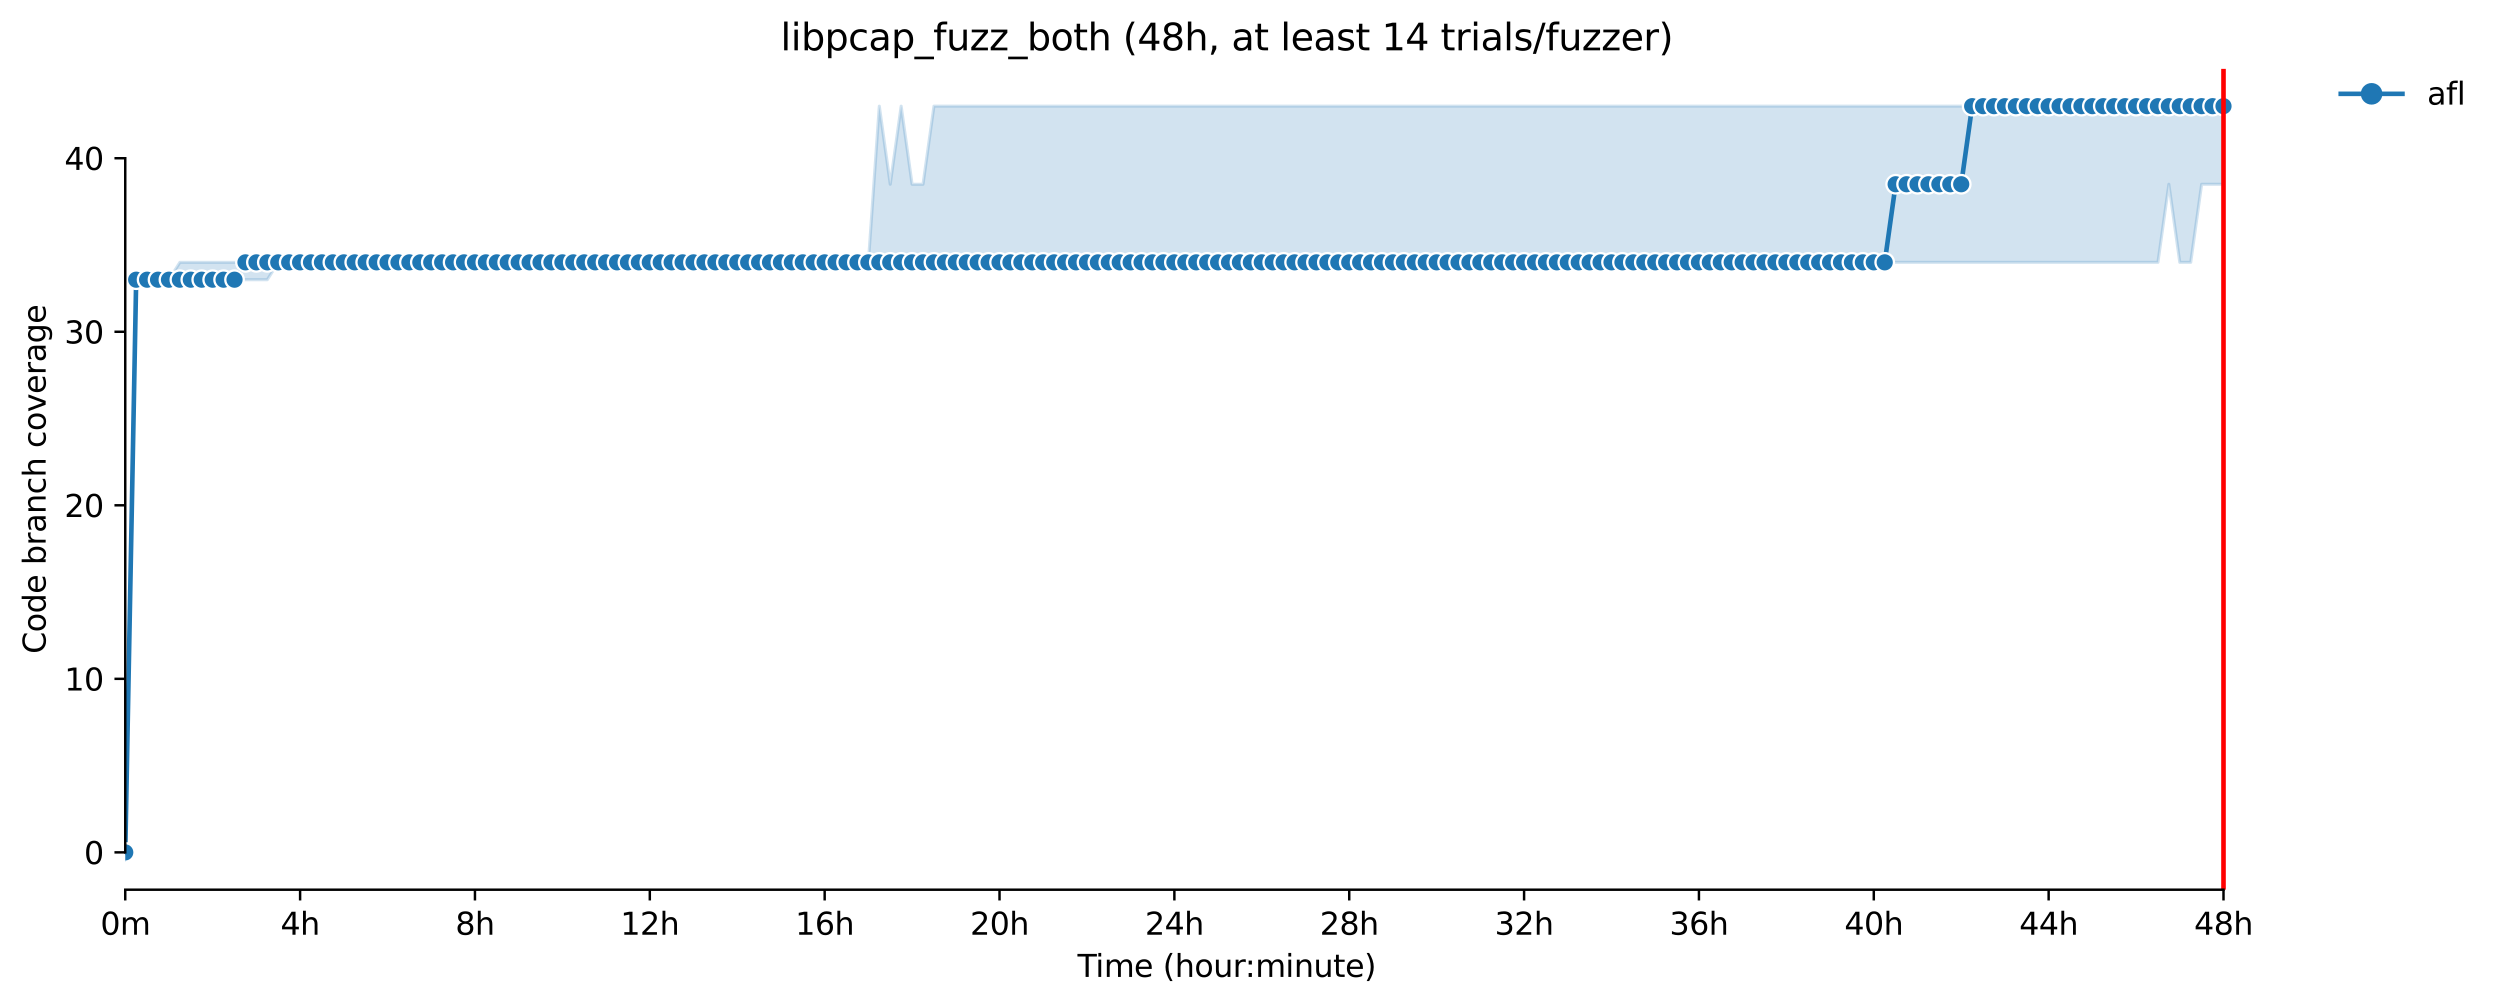 <?xml version="1.0" encoding="utf-8" standalone="no"?>
<!DOCTYPE svg PUBLIC "-//W3C//DTD SVG 1.1//EN"
  "http://www.w3.org/Graphics/SVG/1.1/DTD/svg11.dtd">
<svg xmlns:xlink="http://www.w3.org/1999/xlink" width="810.47pt" height="325.986pt" viewBox="0 0 810.47 325.986" xmlns="http://www.w3.org/2000/svg" version="1.1">
 <defs>
  <style type="text/css">*{stroke-linejoin: round; stroke-linecap: butt}</style>
 </defs>
 <g id="figure_1">
  <g id="patch_1">
   <path d="M 0 325.986 
L 810.47 325.986 
L 810.47 0 
L 0 0 
z
" style="fill: #ffffff"/>
  </g>
  <g id="axes_1">
   <g id="patch_2">
    <path d="M 40.603 288.43 
L 754.843 288.43 
L 754.843 22.318 
L 40.603 22.318 
z
" style="fill: #ffffff"/>
   </g>
   <g id="PolyCollection_1">
    <defs>
     <path id="m0570dc3fd7" d="M 40.603 -49.652 
L 40.603 -49.652 
L 44.146 -235.312 
L 47.689 -235.312 
L 51.232 -235.312 
L 54.775 -235.312 
L 58.317 -235.312 
L 61.86 -235.312 
L 65.403 -235.312 
L 68.946 -235.312 
L 72.489 -235.312 
L 76.032 -235.312 
L 79.575 -235.312 
L 83.117 -235.312 
L 86.66 -235.312 
L 90.203 -240.938 
L 93.746 -240.938 
L 97.289 -240.938 
L 100.832 -240.938 
L 104.375 -240.938 
L 107.917 -240.938 
L 111.46 -240.938 
L 115.003 -240.938 
L 118.546 -240.938 
L 122.089 -240.938 
L 125.632 -240.938 
L 129.175 -240.938 
L 132.717 -240.938 
L 136.26 -240.938 
L 139.803 -240.938 
L 143.346 -240.938 
L 146.889 -240.938 
L 150.432 -240.938 
L 153.975 -240.938 
L 157.517 -240.938 
L 161.06 -240.938 
L 164.603 -240.938 
L 168.146 -240.938 
L 171.689 -240.938 
L 175.232 -240.938 
L 178.775 -240.938 
L 182.317 -240.938 
L 185.86 -240.938 
L 189.403 -240.938 
L 192.946 -240.938 
L 196.489 -240.938 
L 200.032 -240.938 
L 203.575 -240.938 
L 207.117 -240.938 
L 210.66 -240.938 
L 214.203 -240.938 
L 217.746 -240.938 
L 221.289 -240.938 
L 224.832 -240.938 
L 228.375 -240.938 
L 231.917 -240.938 
L 235.46 -240.938 
L 239.003 -240.938 
L 242.546 -240.938 
L 246.089 -240.938 
L 249.632 -240.938 
L 253.175 -240.938 
L 256.717 -240.938 
L 260.26 -240.938 
L 263.803 -240.938 
L 267.346 -240.938 
L 270.889 -240.938 
L 274.432 -240.938 
L 277.975 -240.938 
L 281.517 -240.938 
L 285.06 -240.938 
L 288.603 -240.938 
L 292.146 -240.938 
L 295.689 -240.938 
L 299.232 -240.938 
L 302.775 -240.938 
L 306.317 -240.938 
L 309.86 -240.938 
L 313.403 -240.938 
L 316.946 -240.938 
L 320.489 -240.938 
L 324.032 -240.938 
L 327.575 -240.938 
L 331.117 -240.938 
L 334.66 -240.938 
L 338.203 -240.938 
L 341.746 -240.938 
L 345.289 -240.938 
L 348.832 -240.938 
L 352.375 -240.938 
L 355.917 -240.938 
L 359.46 -240.938 
L 363.003 -240.938 
L 366.546 -240.938 
L 370.089 -240.938 
L 373.632 -240.938 
L 377.175 -240.938 
L 380.717 -240.938 
L 384.26 -240.938 
L 387.803 -240.938 
L 391.346 -240.938 
L 394.889 -240.938 
L 398.432 -240.938 
L 401.975 -240.938 
L 405.517 -240.938 
L 409.06 -240.938 
L 412.603 -240.938 
L 416.146 -240.938 
L 419.689 -240.938 
L 423.232 -240.938 
L 426.775 -240.938 
L 430.317 -240.938 
L 433.86 -240.938 
L 437.403 -240.938 
L 440.946 -240.938 
L 444.489 -240.938 
L 448.032 -240.938 
L 451.575 -240.938 
L 455.117 -240.938 
L 458.66 -240.938 
L 462.203 -240.938 
L 465.746 -240.938 
L 469.289 -240.938 
L 472.832 -240.938 
L 476.375 -240.938 
L 479.917 -240.938 
L 483.46 -240.938 
L 487.003 -240.938 
L 490.546 -240.938 
L 494.089 -240.938 
L 497.632 -240.938 
L 501.175 -240.938 
L 504.717 -240.938 
L 508.26 -240.938 
L 511.803 -240.938 
L 515.346 -240.938 
L 518.889 -240.938 
L 522.432 -240.938 
L 525.975 -240.938 
L 529.517 -240.938 
L 533.06 -240.938 
L 536.603 -240.938 
L 540.146 -240.938 
L 543.689 -240.938 
L 547.232 -240.938 
L 550.775 -240.938 
L 554.317 -240.938 
L 557.86 -240.938 
L 561.403 -240.938 
L 564.946 -240.938 
L 568.489 -240.938 
L 572.032 -240.938 
L 575.575 -240.938 
L 579.117 -240.938 
L 582.66 -240.938 
L 586.203 -240.938 
L 589.746 -240.938 
L 593.289 -240.938 
L 596.832 -240.938 
L 600.375 -240.938 
L 603.917 -240.938 
L 607.46 -240.938 
L 611.003 -240.938 
L 614.546 -240.938 
L 618.089 -240.938 
L 621.632 -240.938 
L 625.175 -240.938 
L 628.717 -240.938 
L 632.26 -240.938 
L 635.803 -240.938 
L 639.346 -240.938 
L 642.889 -240.938 
L 646.432 -240.938 
L 649.975 -240.938 
L 653.517 -240.938 
L 657.06 -240.938 
L 660.603 -240.938 
L 664.146 -240.938 
L 667.689 -240.938 
L 671.232 -240.938 
L 674.775 -240.938 
L 678.317 -240.938 
L 681.86 -240.938 
L 685.403 -240.938 
L 688.946 -240.938 
L 692.489 -240.938 
L 696.032 -240.938 
L 699.575 -240.938 
L 703.117 -266.255 
L 706.66 -240.938 
L 710.203 -240.938 
L 713.746 -266.255 
L 717.289 -266.255 
L 720.832 -266.255 
L 720.832 -291.572 
L 720.832 -291.572 
L 717.289 -291.572 
L 713.746 -291.572 
L 710.203 -291.572 
L 706.66 -291.572 
L 703.117 -291.572 
L 699.575 -291.572 
L 696.032 -291.572 
L 692.489 -291.572 
L 688.946 -291.572 
L 685.403 -291.572 
L 681.86 -291.572 
L 678.317 -291.572 
L 674.775 -291.572 
L 671.232 -291.572 
L 667.689 -291.572 
L 664.146 -291.572 
L 660.603 -291.572 
L 657.06 -291.572 
L 653.517 -291.572 
L 649.975 -291.572 
L 646.432 -291.572 
L 642.889 -291.572 
L 639.346 -291.572 
L 635.803 -291.572 
L 632.26 -291.572 
L 628.717 -291.572 
L 625.175 -291.572 
L 621.632 -291.572 
L 618.089 -291.572 
L 614.546 -291.572 
L 611.003 -291.572 
L 607.46 -291.572 
L 603.917 -291.572 
L 600.375 -291.572 
L 596.832 -291.572 
L 593.289 -291.572 
L 589.746 -291.572 
L 586.203 -291.572 
L 582.66 -291.572 
L 579.117 -291.572 
L 575.575 -291.572 
L 572.032 -291.572 
L 568.489 -291.572 
L 564.946 -291.572 
L 561.403 -291.572 
L 557.86 -291.572 
L 554.317 -291.572 
L 550.775 -291.572 
L 547.232 -291.572 
L 543.689 -291.572 
L 540.146 -291.572 
L 536.603 -291.572 
L 533.06 -291.572 
L 529.517 -291.572 
L 525.975 -291.572 
L 522.432 -291.572 
L 518.889 -291.572 
L 515.346 -291.572 
L 511.803 -291.572 
L 508.26 -291.572 
L 504.717 -291.572 
L 501.175 -291.572 
L 497.632 -291.572 
L 494.089 -291.572 
L 490.546 -291.572 
L 487.003 -291.572 
L 483.46 -291.572 
L 479.917 -291.572 
L 476.375 -291.572 
L 472.832 -291.572 
L 469.289 -291.572 
L 465.746 -291.572 
L 462.203 -291.572 
L 458.66 -291.572 
L 455.117 -291.572 
L 451.575 -291.572 
L 448.032 -291.572 
L 444.489 -291.572 
L 440.946 -291.572 
L 437.403 -291.572 
L 433.86 -291.572 
L 430.317 -291.572 
L 426.775 -291.572 
L 423.232 -291.572 
L 419.689 -291.572 
L 416.146 -291.572 
L 412.603 -291.572 
L 409.06 -291.572 
L 405.517 -291.572 
L 401.975 -291.572 
L 398.432 -291.572 
L 394.889 -291.572 
L 391.346 -291.572 
L 387.803 -291.572 
L 384.26 -291.572 
L 380.717 -291.572 
L 377.175 -291.572 
L 373.632 -291.572 
L 370.089 -291.572 
L 366.546 -291.572 
L 363.003 -291.572 
L 359.46 -291.572 
L 355.917 -291.572 
L 352.375 -291.572 
L 348.832 -291.572 
L 345.289 -291.572 
L 341.746 -291.572 
L 338.203 -291.572 
L 334.66 -291.572 
L 331.117 -291.572 
L 327.575 -291.572 
L 324.032 -291.572 
L 320.489 -291.572 
L 316.946 -291.572 
L 313.403 -291.572 
L 309.86 -291.572 
L 306.317 -291.572 
L 302.775 -291.572 
L 299.232 -266.255 
L 295.689 -266.255 
L 292.146 -291.572 
L 288.603 -266.255 
L 285.06 -291.572 
L 281.517 -240.938 
L 277.975 -240.938 
L 274.432 -240.938 
L 270.889 -240.938 
L 267.346 -240.938 
L 263.803 -240.938 
L 260.26 -240.938 
L 256.717 -240.938 
L 253.175 -240.938 
L 249.632 -240.938 
L 246.089 -240.938 
L 242.546 -240.938 
L 239.003 -240.938 
L 235.46 -240.938 
L 231.917 -240.938 
L 228.375 -240.938 
L 224.832 -240.938 
L 221.289 -240.938 
L 217.746 -240.938 
L 214.203 -240.938 
L 210.66 -240.938 
L 207.117 -240.938 
L 203.575 -240.938 
L 200.032 -240.938 
L 196.489 -240.938 
L 192.946 -240.938 
L 189.403 -240.938 
L 185.86 -240.938 
L 182.317 -240.938 
L 178.775 -240.938 
L 175.232 -240.938 
L 171.689 -240.938 
L 168.146 -240.938 
L 164.603 -240.938 
L 161.06 -240.938 
L 157.517 -240.938 
L 153.975 -240.938 
L 150.432 -240.938 
L 146.889 -240.938 
L 143.346 -240.938 
L 139.803 -240.938 
L 136.26 -240.938 
L 132.717 -240.938 
L 129.175 -240.938 
L 125.632 -240.938 
L 122.089 -240.938 
L 118.546 -240.938 
L 115.003 -240.938 
L 111.46 -240.938 
L 107.917 -240.938 
L 104.375 -240.938 
L 100.832 -240.938 
L 97.289 -240.938 
L 93.746 -240.938 
L 90.203 -240.938 
L 86.66 -240.938 
L 83.117 -240.938 
L 79.575 -240.938 
L 76.032 -240.938 
L 72.489 -240.938 
L 68.946 -240.938 
L 65.403 -240.938 
L 61.86 -240.938 
L 58.317 -240.938 
L 54.775 -235.312 
L 51.232 -235.312 
L 47.689 -235.312 
L 44.146 -235.312 
L 40.603 -49.652 
z
" style="stroke: #1f77b4; stroke-opacity: 0.2"/>
    </defs>
    <g clip-path="url(#p29823e100e)">
     <use xlink:href="#m0570dc3fd7" x="0" y="325.986" style="fill: #1f77b4; fill-opacity: 0.2; stroke: #1f77b4; stroke-opacity: 0.2"/>
    </g>
   </g>
   <g id="matplotlib.axis_1">
    <g id="xtick_1">
     <g id="line2d_1">
      <defs>
       <path id="me6e8d740d9" d="M 0 0 
L 0 3.5 
" style="stroke: #000000; stroke-width: 0.8"/>
      </defs>
      <g>
       <use xlink:href="#me6e8d740d9" x="40.603" y="288.43" style="stroke: #000000; stroke-width: 0.8"/>
      </g>
     </g>
     <g id="text_1">
      <!-- 0m -->
      <g transform="translate(32.552 303.029) scale(0.1 -0.1)">
       <defs>
        <path id="DejaVuSans-30" d="M 2034 4250 
Q 1547 4250 1301 3770 
Q 1056 3291 1056 2328 
Q 1056 1369 1301 889 
Q 1547 409 2034 409 
Q 2525 409 2770 889 
Q 3016 1369 3016 2328 
Q 3016 3291 2770 3770 
Q 2525 4250 2034 4250 
z
M 2034 4750 
Q 2819 4750 3233 4129 
Q 3647 3509 3647 2328 
Q 3647 1150 3233 529 
Q 2819 -91 2034 -91 
Q 1250 -91 836 529 
Q 422 1150 422 2328 
Q 422 3509 836 4129 
Q 1250 4750 2034 4750 
z
" transform="scale(0.016)"/>
        <path id="DejaVuSans-6d" d="M 3328 2828 
Q 3544 3216 3844 3400 
Q 4144 3584 4550 3584 
Q 5097 3584 5394 3201 
Q 5691 2819 5691 2113 
L 5691 0 
L 5113 0 
L 5113 2094 
Q 5113 2597 4934 2840 
Q 4756 3084 4391 3084 
Q 3944 3084 3684 2787 
Q 3425 2491 3425 1978 
L 3425 0 
L 2847 0 
L 2847 2094 
Q 2847 2600 2669 2842 
Q 2491 3084 2119 3084 
Q 1678 3084 1418 2786 
Q 1159 2488 1159 1978 
L 1159 0 
L 581 0 
L 581 3500 
L 1159 3500 
L 1159 2956 
Q 1356 3278 1631 3431 
Q 1906 3584 2284 3584 
Q 2666 3584 2933 3390 
Q 3200 3197 3328 2828 
z
" transform="scale(0.016)"/>
       </defs>
       <use xlink:href="#DejaVuSans-30"/>
       <use xlink:href="#DejaVuSans-6d" x="63.623"/>
      </g>
     </g>
    </g>
    <g id="xtick_2">
     <g id="line2d_2">
      <g>
       <use xlink:href="#me6e8d740d9" x="97.289" y="288.43" style="stroke: #000000; stroke-width: 0.8"/>
      </g>
     </g>
     <g id="text_2">
      <!-- 4h -->
      <g transform="translate(90.939 303.029) scale(0.1 -0.1)">
       <defs>
        <path id="DejaVuSans-34" d="M 2419 4116 
L 825 1625 
L 2419 1625 
L 2419 4116 
z
M 2253 4666 
L 3047 4666 
L 3047 1625 
L 3713 1625 
L 3713 1100 
L 3047 1100 
L 3047 0 
L 2419 0 
L 2419 1100 
L 313 1100 
L 313 1709 
L 2253 4666 
z
" transform="scale(0.016)"/>
        <path id="DejaVuSans-68" d="M 3513 2113 
L 3513 0 
L 2938 0 
L 2938 2094 
Q 2938 2591 2744 2837 
Q 2550 3084 2163 3084 
Q 1697 3084 1428 2787 
Q 1159 2491 1159 1978 
L 1159 0 
L 581 0 
L 581 4863 
L 1159 4863 
L 1159 2956 
Q 1366 3272 1645 3428 
Q 1925 3584 2291 3584 
Q 2894 3584 3203 3211 
Q 3513 2838 3513 2113 
z
" transform="scale(0.016)"/>
       </defs>
       <use xlink:href="#DejaVuSans-34"/>
       <use xlink:href="#DejaVuSans-68" x="63.623"/>
      </g>
     </g>
    </g>
    <g id="xtick_3">
     <g id="line2d_3">
      <g>
       <use xlink:href="#me6e8d740d9" x="153.975" y="288.43" style="stroke: #000000; stroke-width: 0.8"/>
      </g>
     </g>
     <g id="text_3">
      <!-- 8h -->
      <g transform="translate(147.625 303.029) scale(0.1 -0.1)">
       <defs>
        <path id="DejaVuSans-38" d="M 2034 2216 
Q 1584 2216 1326 1975 
Q 1069 1734 1069 1313 
Q 1069 891 1326 650 
Q 1584 409 2034 409 
Q 2484 409 2743 651 
Q 3003 894 3003 1313 
Q 3003 1734 2745 1975 
Q 2488 2216 2034 2216 
z
M 1403 2484 
Q 997 2584 770 2862 
Q 544 3141 544 3541 
Q 544 4100 942 4425 
Q 1341 4750 2034 4750 
Q 2731 4750 3128 4425 
Q 3525 4100 3525 3541 
Q 3525 3141 3298 2862 
Q 3072 2584 2669 2484 
Q 3125 2378 3379 2068 
Q 3634 1759 3634 1313 
Q 3634 634 3220 271 
Q 2806 -91 2034 -91 
Q 1263 -91 848 271 
Q 434 634 434 1313 
Q 434 1759 690 2068 
Q 947 2378 1403 2484 
z
M 1172 3481 
Q 1172 3119 1398 2916 
Q 1625 2713 2034 2713 
Q 2441 2713 2670 2916 
Q 2900 3119 2900 3481 
Q 2900 3844 2670 4047 
Q 2441 4250 2034 4250 
Q 1625 4250 1398 4047 
Q 1172 3844 1172 3481 
z
" transform="scale(0.016)"/>
       </defs>
       <use xlink:href="#DejaVuSans-38"/>
       <use xlink:href="#DejaVuSans-68" x="63.623"/>
      </g>
     </g>
    </g>
    <g id="xtick_4">
     <g id="line2d_4">
      <g>
       <use xlink:href="#me6e8d740d9" x="210.66" y="288.43" style="stroke: #000000; stroke-width: 0.8"/>
      </g>
     </g>
     <g id="text_4">
      <!-- 12h -->
      <g transform="translate(201.129 303.029) scale(0.1 -0.1)">
       <defs>
        <path id="DejaVuSans-31" d="M 794 531 
L 1825 531 
L 1825 4091 
L 703 3866 
L 703 4441 
L 1819 4666 
L 2450 4666 
L 2450 531 
L 3481 531 
L 3481 0 
L 794 0 
L 794 531 
z
" transform="scale(0.016)"/>
        <path id="DejaVuSans-32" d="M 1228 531 
L 3431 531 
L 3431 0 
L 469 0 
L 469 531 
Q 828 903 1448 1529 
Q 2069 2156 2228 2338 
Q 2531 2678 2651 2914 
Q 2772 3150 2772 3378 
Q 2772 3750 2511 3984 
Q 2250 4219 1831 4219 
Q 1534 4219 1204 4116 
Q 875 4013 500 3803 
L 500 4441 
Q 881 4594 1212 4672 
Q 1544 4750 1819 4750 
Q 2544 4750 2975 4387 
Q 3406 4025 3406 3419 
Q 3406 3131 3298 2873 
Q 3191 2616 2906 2266 
Q 2828 2175 2409 1742 
Q 1991 1309 1228 531 
z
" transform="scale(0.016)"/>
       </defs>
       <use xlink:href="#DejaVuSans-31"/>
       <use xlink:href="#DejaVuSans-32" x="63.623"/>
       <use xlink:href="#DejaVuSans-68" x="127.246"/>
      </g>
     </g>
    </g>
    <g id="xtick_5">
     <g id="line2d_5">
      <g>
       <use xlink:href="#me6e8d740d9" x="267.346" y="288.43" style="stroke: #000000; stroke-width: 0.8"/>
      </g>
     </g>
     <g id="text_5">
      <!-- 16h -->
      <g transform="translate(257.815 303.029) scale(0.1 -0.1)">
       <defs>
        <path id="DejaVuSans-36" d="M 2113 2584 
Q 1688 2584 1439 2293 
Q 1191 2003 1191 1497 
Q 1191 994 1439 701 
Q 1688 409 2113 409 
Q 2538 409 2786 701 
Q 3034 994 3034 1497 
Q 3034 2003 2786 2293 
Q 2538 2584 2113 2584 
z
M 3366 4563 
L 3366 3988 
Q 3128 4100 2886 4159 
Q 2644 4219 2406 4219 
Q 1781 4219 1451 3797 
Q 1122 3375 1075 2522 
Q 1259 2794 1537 2939 
Q 1816 3084 2150 3084 
Q 2853 3084 3261 2657 
Q 3669 2231 3669 1497 
Q 3669 778 3244 343 
Q 2819 -91 2113 -91 
Q 1303 -91 875 529 
Q 447 1150 447 2328 
Q 447 3434 972 4092 
Q 1497 4750 2381 4750 
Q 2619 4750 2861 4703 
Q 3103 4656 3366 4563 
z
" transform="scale(0.016)"/>
       </defs>
       <use xlink:href="#DejaVuSans-31"/>
       <use xlink:href="#DejaVuSans-36" x="63.623"/>
       <use xlink:href="#DejaVuSans-68" x="127.246"/>
      </g>
     </g>
    </g>
    <g id="xtick_6">
     <g id="line2d_6">
      <g>
       <use xlink:href="#me6e8d740d9" x="324.032" y="288.43" style="stroke: #000000; stroke-width: 0.8"/>
      </g>
     </g>
     <g id="text_6">
      <!-- 20h -->
      <g transform="translate(314.5 303.029) scale(0.1 -0.1)">
       <use xlink:href="#DejaVuSans-32"/>
       <use xlink:href="#DejaVuSans-30" x="63.623"/>
       <use xlink:href="#DejaVuSans-68" x="127.246"/>
      </g>
     </g>
    </g>
    <g id="xtick_7">
     <g id="line2d_7">
      <g>
       <use xlink:href="#me6e8d740d9" x="380.717" y="288.43" style="stroke: #000000; stroke-width: 0.8"/>
      </g>
     </g>
     <g id="text_7">
      <!-- 24h -->
      <g transform="translate(371.186 303.029) scale(0.1 -0.1)">
       <use xlink:href="#DejaVuSans-32"/>
       <use xlink:href="#DejaVuSans-34" x="63.623"/>
       <use xlink:href="#DejaVuSans-68" x="127.246"/>
      </g>
     </g>
    </g>
    <g id="xtick_8">
     <g id="line2d_8">
      <g>
       <use xlink:href="#me6e8d740d9" x="437.403" y="288.43" style="stroke: #000000; stroke-width: 0.8"/>
      </g>
     </g>
     <g id="text_8">
      <!-- 28h -->
      <g transform="translate(427.872 303.029) scale(0.1 -0.1)">
       <use xlink:href="#DejaVuSans-32"/>
       <use xlink:href="#DejaVuSans-38" x="63.623"/>
       <use xlink:href="#DejaVuSans-68" x="127.246"/>
      </g>
     </g>
    </g>
    <g id="xtick_9">
     <g id="line2d_9">
      <g>
       <use xlink:href="#me6e8d740d9" x="494.089" y="288.43" style="stroke: #000000; stroke-width: 0.8"/>
      </g>
     </g>
     <g id="text_9">
      <!-- 32h -->
      <g transform="translate(484.558 303.029) scale(0.1 -0.1)">
       <defs>
        <path id="DejaVuSans-33" d="M 2597 2516 
Q 3050 2419 3304 2112 
Q 3559 1806 3559 1356 
Q 3559 666 3084 287 
Q 2609 -91 1734 -91 
Q 1441 -91 1130 -33 
Q 819 25 488 141 
L 488 750 
Q 750 597 1062 519 
Q 1375 441 1716 441 
Q 2309 441 2620 675 
Q 2931 909 2931 1356 
Q 2931 1769 2642 2001 
Q 2353 2234 1838 2234 
L 1294 2234 
L 1294 2753 
L 1863 2753 
Q 2328 2753 2575 2939 
Q 2822 3125 2822 3475 
Q 2822 3834 2567 4026 
Q 2313 4219 1838 4219 
Q 1578 4219 1281 4162 
Q 984 4106 628 3988 
L 628 4550 
Q 988 4650 1302 4700 
Q 1616 4750 1894 4750 
Q 2613 4750 3031 4423 
Q 3450 4097 3450 3541 
Q 3450 3153 3228 2886 
Q 3006 2619 2597 2516 
z
" transform="scale(0.016)"/>
       </defs>
       <use xlink:href="#DejaVuSans-33"/>
       <use xlink:href="#DejaVuSans-32" x="63.623"/>
       <use xlink:href="#DejaVuSans-68" x="127.246"/>
      </g>
     </g>
    </g>
    <g id="xtick_10">
     <g id="line2d_10">
      <g>
       <use xlink:href="#me6e8d740d9" x="550.775" y="288.43" style="stroke: #000000; stroke-width: 0.8"/>
      </g>
     </g>
     <g id="text_10">
      <!-- 36h -->
      <g transform="translate(541.243 303.029) scale(0.1 -0.1)">
       <use xlink:href="#DejaVuSans-33"/>
       <use xlink:href="#DejaVuSans-36" x="63.623"/>
       <use xlink:href="#DejaVuSans-68" x="127.246"/>
      </g>
     </g>
    </g>
    <g id="xtick_11">
     <g id="line2d_11">
      <g>
       <use xlink:href="#me6e8d740d9" x="607.46" y="288.43" style="stroke: #000000; stroke-width: 0.8"/>
      </g>
     </g>
     <g id="text_11">
      <!-- 40h -->
      <g transform="translate(597.929 303.029) scale(0.1 -0.1)">
       <use xlink:href="#DejaVuSans-34"/>
       <use xlink:href="#DejaVuSans-30" x="63.623"/>
       <use xlink:href="#DejaVuSans-68" x="127.246"/>
      </g>
     </g>
    </g>
    <g id="xtick_12">
     <g id="line2d_12">
      <g>
       <use xlink:href="#me6e8d740d9" x="664.146" y="288.43" style="stroke: #000000; stroke-width: 0.8"/>
      </g>
     </g>
     <g id="text_12">
      <!-- 44h -->
      <g transform="translate(654.615 303.029) scale(0.1 -0.1)">
       <use xlink:href="#DejaVuSans-34"/>
       <use xlink:href="#DejaVuSans-34" x="63.623"/>
       <use xlink:href="#DejaVuSans-68" x="127.246"/>
      </g>
     </g>
    </g>
    <g id="xtick_13">
     <g id="line2d_13">
      <g>
       <use xlink:href="#me6e8d740d9" x="720.832" y="288.43" style="stroke: #000000; stroke-width: 0.8"/>
      </g>
     </g>
     <g id="text_13">
      <!-- 48h -->
      <g transform="translate(711.3 303.029) scale(0.1 -0.1)">
       <use xlink:href="#DejaVuSans-34"/>
       <use xlink:href="#DejaVuSans-38" x="63.623"/>
       <use xlink:href="#DejaVuSans-68" x="127.246"/>
      </g>
     </g>
    </g>
    <g id="text_14">
     <!-- Time (hour:minute) -->
     <g transform="translate(349.316 316.707) scale(0.1 -0.1)">
      <defs>
       <path id="DejaVuSans-54" d="M -19 4666 
L 3928 4666 
L 3928 4134 
L 2272 4134 
L 2272 0 
L 1638 0 
L 1638 4134 
L -19 4134 
L -19 4666 
z
" transform="scale(0.016)"/>
       <path id="DejaVuSans-69" d="M 603 3500 
L 1178 3500 
L 1178 0 
L 603 0 
L 603 3500 
z
M 603 4863 
L 1178 4863 
L 1178 4134 
L 603 4134 
L 603 4863 
z
" transform="scale(0.016)"/>
       <path id="DejaVuSans-65" d="M 3597 1894 
L 3597 1613 
L 953 1613 
Q 991 1019 1311 708 
Q 1631 397 2203 397 
Q 2534 397 2845 478 
Q 3156 559 3463 722 
L 3463 178 
Q 3153 47 2828 -22 
Q 2503 -91 2169 -91 
Q 1331 -91 842 396 
Q 353 884 353 1716 
Q 353 2575 817 3079 
Q 1281 3584 2069 3584 
Q 2775 3584 3186 3129 
Q 3597 2675 3597 1894 
z
M 3022 2063 
Q 3016 2534 2758 2815 
Q 2500 3097 2075 3097 
Q 1594 3097 1305 2825 
Q 1016 2553 972 2059 
L 3022 2063 
z
" transform="scale(0.016)"/>
       <path id="DejaVuSans-20" transform="scale(0.016)"/>
       <path id="DejaVuSans-28" d="M 1984 4856 
Q 1566 4138 1362 3434 
Q 1159 2731 1159 2009 
Q 1159 1288 1364 580 
Q 1569 -128 1984 -844 
L 1484 -844 
Q 1016 -109 783 600 
Q 550 1309 550 2009 
Q 550 2706 781 3412 
Q 1013 4119 1484 4856 
L 1984 4856 
z
" transform="scale(0.016)"/>
       <path id="DejaVuSans-6f" d="M 1959 3097 
Q 1497 3097 1228 2736 
Q 959 2375 959 1747 
Q 959 1119 1226 758 
Q 1494 397 1959 397 
Q 2419 397 2687 759 
Q 2956 1122 2956 1747 
Q 2956 2369 2687 2733 
Q 2419 3097 1959 3097 
z
M 1959 3584 
Q 2709 3584 3137 3096 
Q 3566 2609 3566 1747 
Q 3566 888 3137 398 
Q 2709 -91 1959 -91 
Q 1206 -91 779 398 
Q 353 888 353 1747 
Q 353 2609 779 3096 
Q 1206 3584 1959 3584 
z
" transform="scale(0.016)"/>
       <path id="DejaVuSans-75" d="M 544 1381 
L 544 3500 
L 1119 3500 
L 1119 1403 
Q 1119 906 1312 657 
Q 1506 409 1894 409 
Q 2359 409 2629 706 
Q 2900 1003 2900 1516 
L 2900 3500 
L 3475 3500 
L 3475 0 
L 2900 0 
L 2900 538 
Q 2691 219 2414 64 
Q 2138 -91 1772 -91 
Q 1169 -91 856 284 
Q 544 659 544 1381 
z
M 1991 3584 
L 1991 3584 
z
" transform="scale(0.016)"/>
       <path id="DejaVuSans-72" d="M 2631 2963 
Q 2534 3019 2420 3045 
Q 2306 3072 2169 3072 
Q 1681 3072 1420 2755 
Q 1159 2438 1159 1844 
L 1159 0 
L 581 0 
L 581 3500 
L 1159 3500 
L 1159 2956 
Q 1341 3275 1631 3429 
Q 1922 3584 2338 3584 
Q 2397 3584 2469 3576 
Q 2541 3569 2628 3553 
L 2631 2963 
z
" transform="scale(0.016)"/>
       <path id="DejaVuSans-3a" d="M 750 794 
L 1409 794 
L 1409 0 
L 750 0 
L 750 794 
z
M 750 3309 
L 1409 3309 
L 1409 2516 
L 750 2516 
L 750 3309 
z
" transform="scale(0.016)"/>
       <path id="DejaVuSans-6e" d="M 3513 2113 
L 3513 0 
L 2938 0 
L 2938 2094 
Q 2938 2591 2744 2837 
Q 2550 3084 2163 3084 
Q 1697 3084 1428 2787 
Q 1159 2491 1159 1978 
L 1159 0 
L 581 0 
L 581 3500 
L 1159 3500 
L 1159 2956 
Q 1366 3272 1645 3428 
Q 1925 3584 2291 3584 
Q 2894 3584 3203 3211 
Q 3513 2838 3513 2113 
z
" transform="scale(0.016)"/>
       <path id="DejaVuSans-74" d="M 1172 4494 
L 1172 3500 
L 2356 3500 
L 2356 3053 
L 1172 3053 
L 1172 1153 
Q 1172 725 1289 603 
Q 1406 481 1766 481 
L 2356 481 
L 2356 0 
L 1766 0 
Q 1100 0 847 248 
Q 594 497 594 1153 
L 594 3053 
L 172 3053 
L 172 3500 
L 594 3500 
L 594 4494 
L 1172 4494 
z
" transform="scale(0.016)"/>
       <path id="DejaVuSans-29" d="M 513 4856 
L 1013 4856 
Q 1481 4119 1714 3412 
Q 1947 2706 1947 2009 
Q 1947 1309 1714 600 
Q 1481 -109 1013 -844 
L 513 -844 
Q 928 -128 1133 580 
Q 1338 1288 1338 2009 
Q 1338 2731 1133 3434 
Q 928 4138 513 4856 
z
" transform="scale(0.016)"/>
      </defs>
      <use xlink:href="#DejaVuSans-54"/>
      <use xlink:href="#DejaVuSans-69" x="57.959"/>
      <use xlink:href="#DejaVuSans-6d" x="85.742"/>
      <use xlink:href="#DejaVuSans-65" x="183.154"/>
      <use xlink:href="#DejaVuSans-20" x="244.678"/>
      <use xlink:href="#DejaVuSans-28" x="276.465"/>
      <use xlink:href="#DejaVuSans-68" x="315.479"/>
      <use xlink:href="#DejaVuSans-6f" x="378.857"/>
      <use xlink:href="#DejaVuSans-75" x="440.039"/>
      <use xlink:href="#DejaVuSans-72" x="503.418"/>
      <use xlink:href="#DejaVuSans-3a" x="542.781"/>
      <use xlink:href="#DejaVuSans-6d" x="576.473"/>
      <use xlink:href="#DejaVuSans-69" x="673.885"/>
      <use xlink:href="#DejaVuSans-6e" x="701.668"/>
      <use xlink:href="#DejaVuSans-75" x="765.047"/>
      <use xlink:href="#DejaVuSans-74" x="828.426"/>
      <use xlink:href="#DejaVuSans-65" x="867.635"/>
      <use xlink:href="#DejaVuSans-29" x="929.158"/>
     </g>
    </g>
   </g>
   <g id="matplotlib.axis_2">
    <g id="ytick_1">
     <g id="line2d_14">
      <defs>
       <path id="m4654302a90" d="M 0 0 
L -3.5 0 
" style="stroke: #000000; stroke-width: 0.8"/>
      </defs>
      <g>
       <use xlink:href="#m4654302a90" x="40.603" y="276.334" style="stroke: #000000; stroke-width: 0.8"/>
      </g>
     </g>
     <g id="text_15">
      <!-- 0 -->
      <g transform="translate(27.241 280.133) scale(0.1 -0.1)">
       <use xlink:href="#DejaVuSans-30"/>
      </g>
     </g>
    </g>
    <g id="ytick_2">
     <g id="line2d_15">
      <g>
       <use xlink:href="#m4654302a90" x="40.603" y="220.074" style="stroke: #000000; stroke-width: 0.8"/>
      </g>
     </g>
     <g id="text_16">
      <!-- 10 -->
      <g transform="translate(20.878 223.873) scale(0.1 -0.1)">
       <use xlink:href="#DejaVuSans-31"/>
       <use xlink:href="#DejaVuSans-30" x="63.623"/>
      </g>
     </g>
    </g>
    <g id="ytick_3">
     <g id="line2d_16">
      <g>
       <use xlink:href="#m4654302a90" x="40.603" y="163.813" style="stroke: #000000; stroke-width: 0.8"/>
      </g>
     </g>
     <g id="text_17">
      <!-- 20 -->
      <g transform="translate(20.878 167.612) scale(0.1 -0.1)">
       <use xlink:href="#DejaVuSans-32"/>
       <use xlink:href="#DejaVuSans-30" x="63.623"/>
      </g>
     </g>
    </g>
    <g id="ytick_4">
     <g id="line2d_17">
      <g>
       <use xlink:href="#m4654302a90" x="40.603" y="107.553" style="stroke: #000000; stroke-width: 0.8"/>
      </g>
     </g>
     <g id="text_18">
      <!-- 30 -->
      <g transform="translate(20.878 111.352) scale(0.1 -0.1)">
       <use xlink:href="#DejaVuSans-33"/>
       <use xlink:href="#DejaVuSans-30" x="63.623"/>
      </g>
     </g>
    </g>
    <g id="ytick_5">
     <g id="line2d_18">
      <g>
       <use xlink:href="#m4654302a90" x="40.603" y="51.292" style="stroke: #000000; stroke-width: 0.8"/>
      </g>
     </g>
     <g id="text_19">
      <!-- 40 -->
      <g transform="translate(20.878 55.091) scale(0.1 -0.1)">
       <use xlink:href="#DejaVuSans-34"/>
       <use xlink:href="#DejaVuSans-30" x="63.623"/>
      </g>
     </g>
    </g>
    <g id="text_20">
     <!-- Code branch coverage -->
     <g transform="translate(14.798 211.949) rotate(-90) scale(0.1 -0.1)">
      <defs>
       <path id="DejaVuSans-43" d="M 4122 4306 
L 4122 3641 
Q 3803 3938 3442 4084 
Q 3081 4231 2675 4231 
Q 1875 4231 1450 3742 
Q 1025 3253 1025 2328 
Q 1025 1406 1450 917 
Q 1875 428 2675 428 
Q 3081 428 3442 575 
Q 3803 722 4122 1019 
L 4122 359 
Q 3791 134 3420 21 
Q 3050 -91 2638 -91 
Q 1578 -91 968 557 
Q 359 1206 359 2328 
Q 359 3453 968 4101 
Q 1578 4750 2638 4750 
Q 3056 4750 3426 4639 
Q 3797 4528 4122 4306 
z
" transform="scale(0.016)"/>
       <path id="DejaVuSans-64" d="M 2906 2969 
L 2906 4863 
L 3481 4863 
L 3481 0 
L 2906 0 
L 2906 525 
Q 2725 213 2448 61 
Q 2172 -91 1784 -91 
Q 1150 -91 751 415 
Q 353 922 353 1747 
Q 353 2572 751 3078 
Q 1150 3584 1784 3584 
Q 2172 3584 2448 3432 
Q 2725 3281 2906 2969 
z
M 947 1747 
Q 947 1113 1208 752 
Q 1469 391 1925 391 
Q 2381 391 2643 752 
Q 2906 1113 2906 1747 
Q 2906 2381 2643 2742 
Q 2381 3103 1925 3103 
Q 1469 3103 1208 2742 
Q 947 2381 947 1747 
z
" transform="scale(0.016)"/>
       <path id="DejaVuSans-62" d="M 3116 1747 
Q 3116 2381 2855 2742 
Q 2594 3103 2138 3103 
Q 1681 3103 1420 2742 
Q 1159 2381 1159 1747 
Q 1159 1113 1420 752 
Q 1681 391 2138 391 
Q 2594 391 2855 752 
Q 3116 1113 3116 1747 
z
M 1159 2969 
Q 1341 3281 1617 3432 
Q 1894 3584 2278 3584 
Q 2916 3584 3314 3078 
Q 3713 2572 3713 1747 
Q 3713 922 3314 415 
Q 2916 -91 2278 -91 
Q 1894 -91 1617 61 
Q 1341 213 1159 525 
L 1159 0 
L 581 0 
L 581 4863 
L 1159 4863 
L 1159 2969 
z
" transform="scale(0.016)"/>
       <path id="DejaVuSans-61" d="M 2194 1759 
Q 1497 1759 1228 1600 
Q 959 1441 959 1056 
Q 959 750 1161 570 
Q 1363 391 1709 391 
Q 2188 391 2477 730 
Q 2766 1069 2766 1631 
L 2766 1759 
L 2194 1759 
z
M 3341 1997 
L 3341 0 
L 2766 0 
L 2766 531 
Q 2569 213 2275 61 
Q 1981 -91 1556 -91 
Q 1019 -91 701 211 
Q 384 513 384 1019 
Q 384 1609 779 1909 
Q 1175 2209 1959 2209 
L 2766 2209 
L 2766 2266 
Q 2766 2663 2505 2880 
Q 2244 3097 1772 3097 
Q 1472 3097 1187 3025 
Q 903 2953 641 2809 
L 641 3341 
Q 956 3463 1253 3523 
Q 1550 3584 1831 3584 
Q 2591 3584 2966 3190 
Q 3341 2797 3341 1997 
z
" transform="scale(0.016)"/>
       <path id="DejaVuSans-63" d="M 3122 3366 
L 3122 2828 
Q 2878 2963 2633 3030 
Q 2388 3097 2138 3097 
Q 1578 3097 1268 2742 
Q 959 2388 959 1747 
Q 959 1106 1268 751 
Q 1578 397 2138 397 
Q 2388 397 2633 464 
Q 2878 531 3122 666 
L 3122 134 
Q 2881 22 2623 -34 
Q 2366 -91 2075 -91 
Q 1284 -91 818 406 
Q 353 903 353 1747 
Q 353 2603 823 3093 
Q 1294 3584 2113 3584 
Q 2378 3584 2631 3529 
Q 2884 3475 3122 3366 
z
" transform="scale(0.016)"/>
       <path id="DejaVuSans-76" d="M 191 3500 
L 800 3500 
L 1894 563 
L 2988 3500 
L 3597 3500 
L 2284 0 
L 1503 0 
L 191 3500 
z
" transform="scale(0.016)"/>
       <path id="DejaVuSans-67" d="M 2906 1791 
Q 2906 2416 2648 2759 
Q 2391 3103 1925 3103 
Q 1463 3103 1205 2759 
Q 947 2416 947 1791 
Q 947 1169 1205 825 
Q 1463 481 1925 481 
Q 2391 481 2648 825 
Q 2906 1169 2906 1791 
z
M 3481 434 
Q 3481 -459 3084 -895 
Q 2688 -1331 1869 -1331 
Q 1566 -1331 1297 -1286 
Q 1028 -1241 775 -1147 
L 775 -588 
Q 1028 -725 1275 -790 
Q 1522 -856 1778 -856 
Q 2344 -856 2625 -561 
Q 2906 -266 2906 331 
L 2906 616 
Q 2728 306 2450 153 
Q 2172 0 1784 0 
Q 1141 0 747 490 
Q 353 981 353 1791 
Q 353 2603 747 3093 
Q 1141 3584 1784 3584 
Q 2172 3584 2450 3431 
Q 2728 3278 2906 2969 
L 2906 3500 
L 3481 3500 
L 3481 434 
z
" transform="scale(0.016)"/>
      </defs>
      <use xlink:href="#DejaVuSans-43"/>
      <use xlink:href="#DejaVuSans-6f" x="69.824"/>
      <use xlink:href="#DejaVuSans-64" x="131.006"/>
      <use xlink:href="#DejaVuSans-65" x="194.482"/>
      <use xlink:href="#DejaVuSans-20" x="256.006"/>
      <use xlink:href="#DejaVuSans-62" x="287.793"/>
      <use xlink:href="#DejaVuSans-72" x="351.27"/>
      <use xlink:href="#DejaVuSans-61" x="392.383"/>
      <use xlink:href="#DejaVuSans-6e" x="453.662"/>
      <use xlink:href="#DejaVuSans-63" x="517.041"/>
      <use xlink:href="#DejaVuSans-68" x="572.021"/>
      <use xlink:href="#DejaVuSans-20" x="635.4"/>
      <use xlink:href="#DejaVuSans-63" x="667.188"/>
      <use xlink:href="#DejaVuSans-6f" x="722.168"/>
      <use xlink:href="#DejaVuSans-76" x="783.35"/>
      <use xlink:href="#DejaVuSans-65" x="842.529"/>
      <use xlink:href="#DejaVuSans-72" x="904.053"/>
      <use xlink:href="#DejaVuSans-61" x="945.166"/>
      <use xlink:href="#DejaVuSans-67" x="1006.445"/>
      <use xlink:href="#DejaVuSans-65" x="1069.922"/>
     </g>
    </g>
   </g>
   <g id="line2d_19">
    <path d="M 40.603 276.334 
L 44.146 90.675 
L 76.032 90.675 
L 79.575 85.049 
L 611.003 85.049 
L 614.546 59.731 
L 635.803 59.731 
L 639.346 34.414 
L 720.832 34.414 
L 720.832 34.414 
" clip-path="url(#p29823e100e)" style="fill: none; stroke: #1f77b4; stroke-width: 1.5; stroke-linecap: square"/>
    <defs>
     <path id="m22938d6008" d="M 0 3 
C 0.796 3 1.559 2.684 2.121 2.121 
C 2.684 1.559 3 0.796 3 0 
C 3 -0.796 2.684 -1.559 2.121 -2.121 
C 1.559 -2.684 0.796 -3 0 -3 
C -0.796 -3 -1.559 -2.684 -2.121 -2.121 
C -2.684 -1.559 -3 -0.796 -3 0 
C -3 0.796 -2.684 1.559 -2.121 2.121 
C -1.559 2.684 -0.796 3 0 3 
z
" style="stroke: #ffffff; stroke-width: 0.75"/>
    </defs>
    <g clip-path="url(#p29823e100e)">
     <use xlink:href="#m22938d6008" x="40.603" y="276.334" style="fill: #1f77b4; stroke: #ffffff; stroke-width: 0.75"/>
     <use xlink:href="#m22938d6008" x="44.146" y="90.675" style="fill: #1f77b4; stroke: #ffffff; stroke-width: 0.75"/>
     <use xlink:href="#m22938d6008" x="47.689" y="90.675" style="fill: #1f77b4; stroke: #ffffff; stroke-width: 0.75"/>
     <use xlink:href="#m22938d6008" x="51.232" y="90.675" style="fill: #1f77b4; stroke: #ffffff; stroke-width: 0.75"/>
     <use xlink:href="#m22938d6008" x="54.775" y="90.675" style="fill: #1f77b4; stroke: #ffffff; stroke-width: 0.75"/>
     <use xlink:href="#m22938d6008" x="58.317" y="90.675" style="fill: #1f77b4; stroke: #ffffff; stroke-width: 0.75"/>
     <use xlink:href="#m22938d6008" x="61.86" y="90.675" style="fill: #1f77b4; stroke: #ffffff; stroke-width: 0.75"/>
     <use xlink:href="#m22938d6008" x="65.403" y="90.675" style="fill: #1f77b4; stroke: #ffffff; stroke-width: 0.75"/>
     <use xlink:href="#m22938d6008" x="68.946" y="90.675" style="fill: #1f77b4; stroke: #ffffff; stroke-width: 0.75"/>
     <use xlink:href="#m22938d6008" x="72.489" y="90.675" style="fill: #1f77b4; stroke: #ffffff; stroke-width: 0.75"/>
     <use xlink:href="#m22938d6008" x="76.032" y="90.675" style="fill: #1f77b4; stroke: #ffffff; stroke-width: 0.75"/>
     <use xlink:href="#m22938d6008" x="79.575" y="85.049" style="fill: #1f77b4; stroke: #ffffff; stroke-width: 0.75"/>
     <use xlink:href="#m22938d6008" x="83.117" y="85.049" style="fill: #1f77b4; stroke: #ffffff; stroke-width: 0.75"/>
     <use xlink:href="#m22938d6008" x="86.66" y="85.049" style="fill: #1f77b4; stroke: #ffffff; stroke-width: 0.75"/>
     <use xlink:href="#m22938d6008" x="90.203" y="85.049" style="fill: #1f77b4; stroke: #ffffff; stroke-width: 0.75"/>
     <use xlink:href="#m22938d6008" x="93.746" y="85.049" style="fill: #1f77b4; stroke: #ffffff; stroke-width: 0.75"/>
     <use xlink:href="#m22938d6008" x="97.289" y="85.049" style="fill: #1f77b4; stroke: #ffffff; stroke-width: 0.75"/>
     <use xlink:href="#m22938d6008" x="100.832" y="85.049" style="fill: #1f77b4; stroke: #ffffff; stroke-width: 0.75"/>
     <use xlink:href="#m22938d6008" x="104.375" y="85.049" style="fill: #1f77b4; stroke: #ffffff; stroke-width: 0.75"/>
     <use xlink:href="#m22938d6008" x="107.917" y="85.049" style="fill: #1f77b4; stroke: #ffffff; stroke-width: 0.75"/>
     <use xlink:href="#m22938d6008" x="111.46" y="85.049" style="fill: #1f77b4; stroke: #ffffff; stroke-width: 0.75"/>
     <use xlink:href="#m22938d6008" x="115.003" y="85.049" style="fill: #1f77b4; stroke: #ffffff; stroke-width: 0.75"/>
     <use xlink:href="#m22938d6008" x="118.546" y="85.049" style="fill: #1f77b4; stroke: #ffffff; stroke-width: 0.75"/>
     <use xlink:href="#m22938d6008" x="122.089" y="85.049" style="fill: #1f77b4; stroke: #ffffff; stroke-width: 0.75"/>
     <use xlink:href="#m22938d6008" x="125.632" y="85.049" style="fill: #1f77b4; stroke: #ffffff; stroke-width: 0.75"/>
     <use xlink:href="#m22938d6008" x="129.175" y="85.049" style="fill: #1f77b4; stroke: #ffffff; stroke-width: 0.75"/>
     <use xlink:href="#m22938d6008" x="132.717" y="85.049" style="fill: #1f77b4; stroke: #ffffff; stroke-width: 0.75"/>
     <use xlink:href="#m22938d6008" x="136.26" y="85.049" style="fill: #1f77b4; stroke: #ffffff; stroke-width: 0.75"/>
     <use xlink:href="#m22938d6008" x="139.803" y="85.049" style="fill: #1f77b4; stroke: #ffffff; stroke-width: 0.75"/>
     <use xlink:href="#m22938d6008" x="143.346" y="85.049" style="fill: #1f77b4; stroke: #ffffff; stroke-width: 0.75"/>
     <use xlink:href="#m22938d6008" x="146.889" y="85.049" style="fill: #1f77b4; stroke: #ffffff; stroke-width: 0.75"/>
     <use xlink:href="#m22938d6008" x="150.432" y="85.049" style="fill: #1f77b4; stroke: #ffffff; stroke-width: 0.75"/>
     <use xlink:href="#m22938d6008" x="153.975" y="85.049" style="fill: #1f77b4; stroke: #ffffff; stroke-width: 0.75"/>
     <use xlink:href="#m22938d6008" x="157.517" y="85.049" style="fill: #1f77b4; stroke: #ffffff; stroke-width: 0.75"/>
     <use xlink:href="#m22938d6008" x="161.06" y="85.049" style="fill: #1f77b4; stroke: #ffffff; stroke-width: 0.75"/>
     <use xlink:href="#m22938d6008" x="164.603" y="85.049" style="fill: #1f77b4; stroke: #ffffff; stroke-width: 0.75"/>
     <use xlink:href="#m22938d6008" x="168.146" y="85.049" style="fill: #1f77b4; stroke: #ffffff; stroke-width: 0.75"/>
     <use xlink:href="#m22938d6008" x="171.689" y="85.049" style="fill: #1f77b4; stroke: #ffffff; stroke-width: 0.75"/>
     <use xlink:href="#m22938d6008" x="175.232" y="85.049" style="fill: #1f77b4; stroke: #ffffff; stroke-width: 0.75"/>
     <use xlink:href="#m22938d6008" x="178.775" y="85.049" style="fill: #1f77b4; stroke: #ffffff; stroke-width: 0.75"/>
     <use xlink:href="#m22938d6008" x="182.317" y="85.049" style="fill: #1f77b4; stroke: #ffffff; stroke-width: 0.75"/>
     <use xlink:href="#m22938d6008" x="185.86" y="85.049" style="fill: #1f77b4; stroke: #ffffff; stroke-width: 0.75"/>
     <use xlink:href="#m22938d6008" x="189.403" y="85.049" style="fill: #1f77b4; stroke: #ffffff; stroke-width: 0.75"/>
     <use xlink:href="#m22938d6008" x="192.946" y="85.049" style="fill: #1f77b4; stroke: #ffffff; stroke-width: 0.75"/>
     <use xlink:href="#m22938d6008" x="196.489" y="85.049" style="fill: #1f77b4; stroke: #ffffff; stroke-width: 0.75"/>
     <use xlink:href="#m22938d6008" x="200.032" y="85.049" style="fill: #1f77b4; stroke: #ffffff; stroke-width: 0.75"/>
     <use xlink:href="#m22938d6008" x="203.575" y="85.049" style="fill: #1f77b4; stroke: #ffffff; stroke-width: 0.75"/>
     <use xlink:href="#m22938d6008" x="207.117" y="85.049" style="fill: #1f77b4; stroke: #ffffff; stroke-width: 0.75"/>
     <use xlink:href="#m22938d6008" x="210.66" y="85.049" style="fill: #1f77b4; stroke: #ffffff; stroke-width: 0.75"/>
     <use xlink:href="#m22938d6008" x="214.203" y="85.049" style="fill: #1f77b4; stroke: #ffffff; stroke-width: 0.75"/>
     <use xlink:href="#m22938d6008" x="217.746" y="85.049" style="fill: #1f77b4; stroke: #ffffff; stroke-width: 0.75"/>
     <use xlink:href="#m22938d6008" x="221.289" y="85.049" style="fill: #1f77b4; stroke: #ffffff; stroke-width: 0.75"/>
     <use xlink:href="#m22938d6008" x="224.832" y="85.049" style="fill: #1f77b4; stroke: #ffffff; stroke-width: 0.75"/>
     <use xlink:href="#m22938d6008" x="228.375" y="85.049" style="fill: #1f77b4; stroke: #ffffff; stroke-width: 0.75"/>
     <use xlink:href="#m22938d6008" x="231.917" y="85.049" style="fill: #1f77b4; stroke: #ffffff; stroke-width: 0.75"/>
     <use xlink:href="#m22938d6008" x="235.46" y="85.049" style="fill: #1f77b4; stroke: #ffffff; stroke-width: 0.75"/>
     <use xlink:href="#m22938d6008" x="239.003" y="85.049" style="fill: #1f77b4; stroke: #ffffff; stroke-width: 0.75"/>
     <use xlink:href="#m22938d6008" x="242.546" y="85.049" style="fill: #1f77b4; stroke: #ffffff; stroke-width: 0.75"/>
     <use xlink:href="#m22938d6008" x="246.089" y="85.049" style="fill: #1f77b4; stroke: #ffffff; stroke-width: 0.75"/>
     <use xlink:href="#m22938d6008" x="249.632" y="85.049" style="fill: #1f77b4; stroke: #ffffff; stroke-width: 0.75"/>
     <use xlink:href="#m22938d6008" x="253.175" y="85.049" style="fill: #1f77b4; stroke: #ffffff; stroke-width: 0.75"/>
     <use xlink:href="#m22938d6008" x="256.717" y="85.049" style="fill: #1f77b4; stroke: #ffffff; stroke-width: 0.75"/>
     <use xlink:href="#m22938d6008" x="260.26" y="85.049" style="fill: #1f77b4; stroke: #ffffff; stroke-width: 0.75"/>
     <use xlink:href="#m22938d6008" x="263.803" y="85.049" style="fill: #1f77b4; stroke: #ffffff; stroke-width: 0.75"/>
     <use xlink:href="#m22938d6008" x="267.346" y="85.049" style="fill: #1f77b4; stroke: #ffffff; stroke-width: 0.75"/>
     <use xlink:href="#m22938d6008" x="270.889" y="85.049" style="fill: #1f77b4; stroke: #ffffff; stroke-width: 0.75"/>
     <use xlink:href="#m22938d6008" x="274.432" y="85.049" style="fill: #1f77b4; stroke: #ffffff; stroke-width: 0.75"/>
     <use xlink:href="#m22938d6008" x="277.975" y="85.049" style="fill: #1f77b4; stroke: #ffffff; stroke-width: 0.75"/>
     <use xlink:href="#m22938d6008" x="281.517" y="85.049" style="fill: #1f77b4; stroke: #ffffff; stroke-width: 0.75"/>
     <use xlink:href="#m22938d6008" x="285.06" y="85.049" style="fill: #1f77b4; stroke: #ffffff; stroke-width: 0.75"/>
     <use xlink:href="#m22938d6008" x="288.603" y="85.049" style="fill: #1f77b4; stroke: #ffffff; stroke-width: 0.75"/>
     <use xlink:href="#m22938d6008" x="292.146" y="85.049" style="fill: #1f77b4; stroke: #ffffff; stroke-width: 0.75"/>
     <use xlink:href="#m22938d6008" x="295.689" y="85.049" style="fill: #1f77b4; stroke: #ffffff; stroke-width: 0.75"/>
     <use xlink:href="#m22938d6008" x="299.232" y="85.049" style="fill: #1f77b4; stroke: #ffffff; stroke-width: 0.75"/>
     <use xlink:href="#m22938d6008" x="302.775" y="85.049" style="fill: #1f77b4; stroke: #ffffff; stroke-width: 0.75"/>
     <use xlink:href="#m22938d6008" x="306.317" y="85.049" style="fill: #1f77b4; stroke: #ffffff; stroke-width: 0.75"/>
     <use xlink:href="#m22938d6008" x="309.86" y="85.049" style="fill: #1f77b4; stroke: #ffffff; stroke-width: 0.75"/>
     <use xlink:href="#m22938d6008" x="313.403" y="85.049" style="fill: #1f77b4; stroke: #ffffff; stroke-width: 0.75"/>
     <use xlink:href="#m22938d6008" x="316.946" y="85.049" style="fill: #1f77b4; stroke: #ffffff; stroke-width: 0.75"/>
     <use xlink:href="#m22938d6008" x="320.489" y="85.049" style="fill: #1f77b4; stroke: #ffffff; stroke-width: 0.75"/>
     <use xlink:href="#m22938d6008" x="324.032" y="85.049" style="fill: #1f77b4; stroke: #ffffff; stroke-width: 0.75"/>
     <use xlink:href="#m22938d6008" x="327.575" y="85.049" style="fill: #1f77b4; stroke: #ffffff; stroke-width: 0.75"/>
     <use xlink:href="#m22938d6008" x="331.117" y="85.049" style="fill: #1f77b4; stroke: #ffffff; stroke-width: 0.75"/>
     <use xlink:href="#m22938d6008" x="334.66" y="85.049" style="fill: #1f77b4; stroke: #ffffff; stroke-width: 0.75"/>
     <use xlink:href="#m22938d6008" x="338.203" y="85.049" style="fill: #1f77b4; stroke: #ffffff; stroke-width: 0.75"/>
     <use xlink:href="#m22938d6008" x="341.746" y="85.049" style="fill: #1f77b4; stroke: #ffffff; stroke-width: 0.75"/>
     <use xlink:href="#m22938d6008" x="345.289" y="85.049" style="fill: #1f77b4; stroke: #ffffff; stroke-width: 0.75"/>
     <use xlink:href="#m22938d6008" x="348.832" y="85.049" style="fill: #1f77b4; stroke: #ffffff; stroke-width: 0.75"/>
     <use xlink:href="#m22938d6008" x="352.375" y="85.049" style="fill: #1f77b4; stroke: #ffffff; stroke-width: 0.75"/>
     <use xlink:href="#m22938d6008" x="355.917" y="85.049" style="fill: #1f77b4; stroke: #ffffff; stroke-width: 0.75"/>
     <use xlink:href="#m22938d6008" x="359.46" y="85.049" style="fill: #1f77b4; stroke: #ffffff; stroke-width: 0.75"/>
     <use xlink:href="#m22938d6008" x="363.003" y="85.049" style="fill: #1f77b4; stroke: #ffffff; stroke-width: 0.75"/>
     <use xlink:href="#m22938d6008" x="366.546" y="85.049" style="fill: #1f77b4; stroke: #ffffff; stroke-width: 0.75"/>
     <use xlink:href="#m22938d6008" x="370.089" y="85.049" style="fill: #1f77b4; stroke: #ffffff; stroke-width: 0.75"/>
     <use xlink:href="#m22938d6008" x="373.632" y="85.049" style="fill: #1f77b4; stroke: #ffffff; stroke-width: 0.75"/>
     <use xlink:href="#m22938d6008" x="377.175" y="85.049" style="fill: #1f77b4; stroke: #ffffff; stroke-width: 0.75"/>
     <use xlink:href="#m22938d6008" x="380.717" y="85.049" style="fill: #1f77b4; stroke: #ffffff; stroke-width: 0.75"/>
     <use xlink:href="#m22938d6008" x="384.26" y="85.049" style="fill: #1f77b4; stroke: #ffffff; stroke-width: 0.75"/>
     <use xlink:href="#m22938d6008" x="387.803" y="85.049" style="fill: #1f77b4; stroke: #ffffff; stroke-width: 0.75"/>
     <use xlink:href="#m22938d6008" x="391.346" y="85.049" style="fill: #1f77b4; stroke: #ffffff; stroke-width: 0.75"/>
     <use xlink:href="#m22938d6008" x="394.889" y="85.049" style="fill: #1f77b4; stroke: #ffffff; stroke-width: 0.75"/>
     <use xlink:href="#m22938d6008" x="398.432" y="85.049" style="fill: #1f77b4; stroke: #ffffff; stroke-width: 0.75"/>
     <use xlink:href="#m22938d6008" x="401.975" y="85.049" style="fill: #1f77b4; stroke: #ffffff; stroke-width: 0.75"/>
     <use xlink:href="#m22938d6008" x="405.517" y="85.049" style="fill: #1f77b4; stroke: #ffffff; stroke-width: 0.75"/>
     <use xlink:href="#m22938d6008" x="409.06" y="85.049" style="fill: #1f77b4; stroke: #ffffff; stroke-width: 0.75"/>
     <use xlink:href="#m22938d6008" x="412.603" y="85.049" style="fill: #1f77b4; stroke: #ffffff; stroke-width: 0.75"/>
     <use xlink:href="#m22938d6008" x="416.146" y="85.049" style="fill: #1f77b4; stroke: #ffffff; stroke-width: 0.75"/>
     <use xlink:href="#m22938d6008" x="419.689" y="85.049" style="fill: #1f77b4; stroke: #ffffff; stroke-width: 0.75"/>
     <use xlink:href="#m22938d6008" x="423.232" y="85.049" style="fill: #1f77b4; stroke: #ffffff; stroke-width: 0.75"/>
     <use xlink:href="#m22938d6008" x="426.775" y="85.049" style="fill: #1f77b4; stroke: #ffffff; stroke-width: 0.75"/>
     <use xlink:href="#m22938d6008" x="430.317" y="85.049" style="fill: #1f77b4; stroke: #ffffff; stroke-width: 0.75"/>
     <use xlink:href="#m22938d6008" x="433.86" y="85.049" style="fill: #1f77b4; stroke: #ffffff; stroke-width: 0.75"/>
     <use xlink:href="#m22938d6008" x="437.403" y="85.049" style="fill: #1f77b4; stroke: #ffffff; stroke-width: 0.75"/>
     <use xlink:href="#m22938d6008" x="440.946" y="85.049" style="fill: #1f77b4; stroke: #ffffff; stroke-width: 0.75"/>
     <use xlink:href="#m22938d6008" x="444.489" y="85.049" style="fill: #1f77b4; stroke: #ffffff; stroke-width: 0.75"/>
     <use xlink:href="#m22938d6008" x="448.032" y="85.049" style="fill: #1f77b4; stroke: #ffffff; stroke-width: 0.75"/>
     <use xlink:href="#m22938d6008" x="451.575" y="85.049" style="fill: #1f77b4; stroke: #ffffff; stroke-width: 0.75"/>
     <use xlink:href="#m22938d6008" x="455.117" y="85.049" style="fill: #1f77b4; stroke: #ffffff; stroke-width: 0.75"/>
     <use xlink:href="#m22938d6008" x="458.66" y="85.049" style="fill: #1f77b4; stroke: #ffffff; stroke-width: 0.75"/>
     <use xlink:href="#m22938d6008" x="462.203" y="85.049" style="fill: #1f77b4; stroke: #ffffff; stroke-width: 0.75"/>
     <use xlink:href="#m22938d6008" x="465.746" y="85.049" style="fill: #1f77b4; stroke: #ffffff; stroke-width: 0.75"/>
     <use xlink:href="#m22938d6008" x="469.289" y="85.049" style="fill: #1f77b4; stroke: #ffffff; stroke-width: 0.75"/>
     <use xlink:href="#m22938d6008" x="472.832" y="85.049" style="fill: #1f77b4; stroke: #ffffff; stroke-width: 0.75"/>
     <use xlink:href="#m22938d6008" x="476.375" y="85.049" style="fill: #1f77b4; stroke: #ffffff; stroke-width: 0.75"/>
     <use xlink:href="#m22938d6008" x="479.917" y="85.049" style="fill: #1f77b4; stroke: #ffffff; stroke-width: 0.75"/>
     <use xlink:href="#m22938d6008" x="483.46" y="85.049" style="fill: #1f77b4; stroke: #ffffff; stroke-width: 0.75"/>
     <use xlink:href="#m22938d6008" x="487.003" y="85.049" style="fill: #1f77b4; stroke: #ffffff; stroke-width: 0.75"/>
     <use xlink:href="#m22938d6008" x="490.546" y="85.049" style="fill: #1f77b4; stroke: #ffffff; stroke-width: 0.75"/>
     <use xlink:href="#m22938d6008" x="494.089" y="85.049" style="fill: #1f77b4; stroke: #ffffff; stroke-width: 0.75"/>
     <use xlink:href="#m22938d6008" x="497.632" y="85.049" style="fill: #1f77b4; stroke: #ffffff; stroke-width: 0.75"/>
     <use xlink:href="#m22938d6008" x="501.175" y="85.049" style="fill: #1f77b4; stroke: #ffffff; stroke-width: 0.75"/>
     <use xlink:href="#m22938d6008" x="504.717" y="85.049" style="fill: #1f77b4; stroke: #ffffff; stroke-width: 0.75"/>
     <use xlink:href="#m22938d6008" x="508.26" y="85.049" style="fill: #1f77b4; stroke: #ffffff; stroke-width: 0.75"/>
     <use xlink:href="#m22938d6008" x="511.803" y="85.049" style="fill: #1f77b4; stroke: #ffffff; stroke-width: 0.75"/>
     <use xlink:href="#m22938d6008" x="515.346" y="85.049" style="fill: #1f77b4; stroke: #ffffff; stroke-width: 0.75"/>
     <use xlink:href="#m22938d6008" x="518.889" y="85.049" style="fill: #1f77b4; stroke: #ffffff; stroke-width: 0.75"/>
     <use xlink:href="#m22938d6008" x="522.432" y="85.049" style="fill: #1f77b4; stroke: #ffffff; stroke-width: 0.75"/>
     <use xlink:href="#m22938d6008" x="525.975" y="85.049" style="fill: #1f77b4; stroke: #ffffff; stroke-width: 0.75"/>
     <use xlink:href="#m22938d6008" x="529.517" y="85.049" style="fill: #1f77b4; stroke: #ffffff; stroke-width: 0.75"/>
     <use xlink:href="#m22938d6008" x="533.06" y="85.049" style="fill: #1f77b4; stroke: #ffffff; stroke-width: 0.75"/>
     <use xlink:href="#m22938d6008" x="536.603" y="85.049" style="fill: #1f77b4; stroke: #ffffff; stroke-width: 0.75"/>
     <use xlink:href="#m22938d6008" x="540.146" y="85.049" style="fill: #1f77b4; stroke: #ffffff; stroke-width: 0.75"/>
     <use xlink:href="#m22938d6008" x="543.689" y="85.049" style="fill: #1f77b4; stroke: #ffffff; stroke-width: 0.75"/>
     <use xlink:href="#m22938d6008" x="547.232" y="85.049" style="fill: #1f77b4; stroke: #ffffff; stroke-width: 0.75"/>
     <use xlink:href="#m22938d6008" x="550.775" y="85.049" style="fill: #1f77b4; stroke: #ffffff; stroke-width: 0.75"/>
     <use xlink:href="#m22938d6008" x="554.317" y="85.049" style="fill: #1f77b4; stroke: #ffffff; stroke-width: 0.75"/>
     <use xlink:href="#m22938d6008" x="557.86" y="85.049" style="fill: #1f77b4; stroke: #ffffff; stroke-width: 0.75"/>
     <use xlink:href="#m22938d6008" x="561.403" y="85.049" style="fill: #1f77b4; stroke: #ffffff; stroke-width: 0.75"/>
     <use xlink:href="#m22938d6008" x="564.946" y="85.049" style="fill: #1f77b4; stroke: #ffffff; stroke-width: 0.75"/>
     <use xlink:href="#m22938d6008" x="568.489" y="85.049" style="fill: #1f77b4; stroke: #ffffff; stroke-width: 0.75"/>
     <use xlink:href="#m22938d6008" x="572.032" y="85.049" style="fill: #1f77b4; stroke: #ffffff; stroke-width: 0.75"/>
     <use xlink:href="#m22938d6008" x="575.575" y="85.049" style="fill: #1f77b4; stroke: #ffffff; stroke-width: 0.75"/>
     <use xlink:href="#m22938d6008" x="579.117" y="85.049" style="fill: #1f77b4; stroke: #ffffff; stroke-width: 0.75"/>
     <use xlink:href="#m22938d6008" x="582.66" y="85.049" style="fill: #1f77b4; stroke: #ffffff; stroke-width: 0.75"/>
     <use xlink:href="#m22938d6008" x="586.203" y="85.049" style="fill: #1f77b4; stroke: #ffffff; stroke-width: 0.75"/>
     <use xlink:href="#m22938d6008" x="589.746" y="85.049" style="fill: #1f77b4; stroke: #ffffff; stroke-width: 0.75"/>
     <use xlink:href="#m22938d6008" x="593.289" y="85.049" style="fill: #1f77b4; stroke: #ffffff; stroke-width: 0.75"/>
     <use xlink:href="#m22938d6008" x="596.832" y="85.049" style="fill: #1f77b4; stroke: #ffffff; stroke-width: 0.75"/>
     <use xlink:href="#m22938d6008" x="600.375" y="85.049" style="fill: #1f77b4; stroke: #ffffff; stroke-width: 0.75"/>
     <use xlink:href="#m22938d6008" x="603.917" y="85.049" style="fill: #1f77b4; stroke: #ffffff; stroke-width: 0.75"/>
     <use xlink:href="#m22938d6008" x="607.46" y="85.049" style="fill: #1f77b4; stroke: #ffffff; stroke-width: 0.75"/>
     <use xlink:href="#m22938d6008" x="611.003" y="85.049" style="fill: #1f77b4; stroke: #ffffff; stroke-width: 0.75"/>
     <use xlink:href="#m22938d6008" x="614.546" y="59.731" style="fill: #1f77b4; stroke: #ffffff; stroke-width: 0.75"/>
     <use xlink:href="#m22938d6008" x="618.089" y="59.731" style="fill: #1f77b4; stroke: #ffffff; stroke-width: 0.75"/>
     <use xlink:href="#m22938d6008" x="621.632" y="59.731" style="fill: #1f77b4; stroke: #ffffff; stroke-width: 0.75"/>
     <use xlink:href="#m22938d6008" x="625.175" y="59.731" style="fill: #1f77b4; stroke: #ffffff; stroke-width: 0.75"/>
     <use xlink:href="#m22938d6008" x="628.717" y="59.731" style="fill: #1f77b4; stroke: #ffffff; stroke-width: 0.75"/>
     <use xlink:href="#m22938d6008" x="632.26" y="59.731" style="fill: #1f77b4; stroke: #ffffff; stroke-width: 0.75"/>
     <use xlink:href="#m22938d6008" x="635.803" y="59.731" style="fill: #1f77b4; stroke: #ffffff; stroke-width: 0.75"/>
     <use xlink:href="#m22938d6008" x="639.346" y="34.414" style="fill: #1f77b4; stroke: #ffffff; stroke-width: 0.75"/>
     <use xlink:href="#m22938d6008" x="642.889" y="34.414" style="fill: #1f77b4; stroke: #ffffff; stroke-width: 0.75"/>
     <use xlink:href="#m22938d6008" x="646.432" y="34.414" style="fill: #1f77b4; stroke: #ffffff; stroke-width: 0.75"/>
     <use xlink:href="#m22938d6008" x="649.975" y="34.414" style="fill: #1f77b4; stroke: #ffffff; stroke-width: 0.75"/>
     <use xlink:href="#m22938d6008" x="653.517" y="34.414" style="fill: #1f77b4; stroke: #ffffff; stroke-width: 0.75"/>
     <use xlink:href="#m22938d6008" x="657.06" y="34.414" style="fill: #1f77b4; stroke: #ffffff; stroke-width: 0.75"/>
     <use xlink:href="#m22938d6008" x="660.603" y="34.414" style="fill: #1f77b4; stroke: #ffffff; stroke-width: 0.75"/>
     <use xlink:href="#m22938d6008" x="664.146" y="34.414" style="fill: #1f77b4; stroke: #ffffff; stroke-width: 0.75"/>
     <use xlink:href="#m22938d6008" x="667.689" y="34.414" style="fill: #1f77b4; stroke: #ffffff; stroke-width: 0.75"/>
     <use xlink:href="#m22938d6008" x="671.232" y="34.414" style="fill: #1f77b4; stroke: #ffffff; stroke-width: 0.75"/>
     <use xlink:href="#m22938d6008" x="674.775" y="34.414" style="fill: #1f77b4; stroke: #ffffff; stroke-width: 0.75"/>
     <use xlink:href="#m22938d6008" x="678.317" y="34.414" style="fill: #1f77b4; stroke: #ffffff; stroke-width: 0.75"/>
     <use xlink:href="#m22938d6008" x="681.86" y="34.414" style="fill: #1f77b4; stroke: #ffffff; stroke-width: 0.75"/>
     <use xlink:href="#m22938d6008" x="685.403" y="34.414" style="fill: #1f77b4; stroke: #ffffff; stroke-width: 0.75"/>
     <use xlink:href="#m22938d6008" x="688.946" y="34.414" style="fill: #1f77b4; stroke: #ffffff; stroke-width: 0.75"/>
     <use xlink:href="#m22938d6008" x="692.489" y="34.414" style="fill: #1f77b4; stroke: #ffffff; stroke-width: 0.75"/>
     <use xlink:href="#m22938d6008" x="696.032" y="34.414" style="fill: #1f77b4; stroke: #ffffff; stroke-width: 0.75"/>
     <use xlink:href="#m22938d6008" x="699.575" y="34.414" style="fill: #1f77b4; stroke: #ffffff; stroke-width: 0.75"/>
     <use xlink:href="#m22938d6008" x="703.117" y="34.414" style="fill: #1f77b4; stroke: #ffffff; stroke-width: 0.75"/>
     <use xlink:href="#m22938d6008" x="706.66" y="34.414" style="fill: #1f77b4; stroke: #ffffff; stroke-width: 0.75"/>
     <use xlink:href="#m22938d6008" x="710.203" y="34.414" style="fill: #1f77b4; stroke: #ffffff; stroke-width: 0.75"/>
     <use xlink:href="#m22938d6008" x="713.746" y="34.414" style="fill: #1f77b4; stroke: #ffffff; stroke-width: 0.75"/>
     <use xlink:href="#m22938d6008" x="717.289" y="34.414" style="fill: #1f77b4; stroke: #ffffff; stroke-width: 0.75"/>
     <use xlink:href="#m22938d6008" x="720.832" y="34.414" style="fill: #1f77b4; stroke: #ffffff; stroke-width: 0.75"/>
    </g>
   </g>
   <g id="line2d_20"/>
   <g id="line2d_21">
    <path d="M 720.832 288.43 
L 720.832 22.318 
" clip-path="url(#p29823e100e)" style="fill: none; stroke: #ff0000; stroke-width: 1.5; stroke-linecap: square"/>
   </g>
   <g id="patch_3">
    <path d="M 40.603 276.334 
L 40.603 51.292 
" style="fill: none; stroke: #000000; stroke-width: 0.8; stroke-linejoin: miter; stroke-linecap: square"/>
   </g>
   <g id="patch_4">
    <path d="M 40.603 288.43 
L 720.832 288.43 
" style="fill: none; stroke: #000000; stroke-width: 0.8; stroke-linejoin: miter; stroke-linecap: square"/>
   </g>
   <g id="text_21">
    <!-- libpcap_fuzz_both (48h, at least 14 trials/fuzzer) -->
    <g transform="translate(253.053 16.318) scale(0.12 -0.12)">
     <defs>
      <path id="DejaVuSans-6c" d="M 603 4863 
L 1178 4863 
L 1178 0 
L 603 0 
L 603 4863 
z
" transform="scale(0.016)"/>
      <path id="DejaVuSans-70" d="M 1159 525 
L 1159 -1331 
L 581 -1331 
L 581 3500 
L 1159 3500 
L 1159 2969 
Q 1341 3281 1617 3432 
Q 1894 3584 2278 3584 
Q 2916 3584 3314 3078 
Q 3713 2572 3713 1747 
Q 3713 922 3314 415 
Q 2916 -91 2278 -91 
Q 1894 -91 1617 61 
Q 1341 213 1159 525 
z
M 3116 1747 
Q 3116 2381 2855 2742 
Q 2594 3103 2138 3103 
Q 1681 3103 1420 2742 
Q 1159 2381 1159 1747 
Q 1159 1113 1420 752 
Q 1681 391 2138 391 
Q 2594 391 2855 752 
Q 3116 1113 3116 1747 
z
" transform="scale(0.016)"/>
      <path id="DejaVuSans-5f" d="M 3263 -1063 
L 3263 -1509 
L -63 -1509 
L -63 -1063 
L 3263 -1063 
z
" transform="scale(0.016)"/>
      <path id="DejaVuSans-66" d="M 2375 4863 
L 2375 4384 
L 1825 4384 
Q 1516 4384 1395 4259 
Q 1275 4134 1275 3809 
L 1275 3500 
L 2222 3500 
L 2222 3053 
L 1275 3053 
L 1275 0 
L 697 0 
L 697 3053 
L 147 3053 
L 147 3500 
L 697 3500 
L 697 3744 
Q 697 4328 969 4595 
Q 1241 4863 1831 4863 
L 2375 4863 
z
" transform="scale(0.016)"/>
      <path id="DejaVuSans-7a" d="M 353 3500 
L 3084 3500 
L 3084 2975 
L 922 459 
L 3084 459 
L 3084 0 
L 275 0 
L 275 525 
L 2438 3041 
L 353 3041 
L 353 3500 
z
" transform="scale(0.016)"/>
      <path id="DejaVuSans-2c" d="M 750 794 
L 1409 794 
L 1409 256 
L 897 -744 
L 494 -744 
L 750 256 
L 750 794 
z
" transform="scale(0.016)"/>
      <path id="DejaVuSans-73" d="M 2834 3397 
L 2834 2853 
Q 2591 2978 2328 3040 
Q 2066 3103 1784 3103 
Q 1356 3103 1142 2972 
Q 928 2841 928 2578 
Q 928 2378 1081 2264 
Q 1234 2150 1697 2047 
L 1894 2003 
Q 2506 1872 2764 1633 
Q 3022 1394 3022 966 
Q 3022 478 2636 193 
Q 2250 -91 1575 -91 
Q 1294 -91 989 -36 
Q 684 19 347 128 
L 347 722 
Q 666 556 975 473 
Q 1284 391 1588 391 
Q 1994 391 2212 530 
Q 2431 669 2431 922 
Q 2431 1156 2273 1281 
Q 2116 1406 1581 1522 
L 1381 1569 
Q 847 1681 609 1914 
Q 372 2147 372 2553 
Q 372 3047 722 3315 
Q 1072 3584 1716 3584 
Q 2034 3584 2315 3537 
Q 2597 3491 2834 3397 
z
" transform="scale(0.016)"/>
      <path id="DejaVuSans-2f" d="M 1625 4666 
L 2156 4666 
L 531 -594 
L 0 -594 
L 1625 4666 
z
" transform="scale(0.016)"/>
     </defs>
     <use xlink:href="#DejaVuSans-6c"/>
     <use xlink:href="#DejaVuSans-69" x="27.783"/>
     <use xlink:href="#DejaVuSans-62" x="55.566"/>
     <use xlink:href="#DejaVuSans-70" x="119.043"/>
     <use xlink:href="#DejaVuSans-63" x="182.52"/>
     <use xlink:href="#DejaVuSans-61" x="237.5"/>
     <use xlink:href="#DejaVuSans-70" x="298.779"/>
     <use xlink:href="#DejaVuSans-5f" x="362.256"/>
     <use xlink:href="#DejaVuSans-66" x="412.256"/>
     <use xlink:href="#DejaVuSans-75" x="447.461"/>
     <use xlink:href="#DejaVuSans-7a" x="510.84"/>
     <use xlink:href="#DejaVuSans-7a" x="563.33"/>
     <use xlink:href="#DejaVuSans-5f" x="615.82"/>
     <use xlink:href="#DejaVuSans-62" x="665.82"/>
     <use xlink:href="#DejaVuSans-6f" x="729.297"/>
     <use xlink:href="#DejaVuSans-74" x="790.479"/>
     <use xlink:href="#DejaVuSans-68" x="829.688"/>
     <use xlink:href="#DejaVuSans-20" x="893.066"/>
     <use xlink:href="#DejaVuSans-28" x="924.854"/>
     <use xlink:href="#DejaVuSans-34" x="963.867"/>
     <use xlink:href="#DejaVuSans-38" x="1027.49"/>
     <use xlink:href="#DejaVuSans-68" x="1091.113"/>
     <use xlink:href="#DejaVuSans-2c" x="1154.492"/>
     <use xlink:href="#DejaVuSans-20" x="1186.279"/>
     <use xlink:href="#DejaVuSans-61" x="1218.066"/>
     <use xlink:href="#DejaVuSans-74" x="1279.346"/>
     <use xlink:href="#DejaVuSans-20" x="1318.555"/>
     <use xlink:href="#DejaVuSans-6c" x="1350.342"/>
     <use xlink:href="#DejaVuSans-65" x="1378.125"/>
     <use xlink:href="#DejaVuSans-61" x="1439.648"/>
     <use xlink:href="#DejaVuSans-73" x="1500.928"/>
     <use xlink:href="#DejaVuSans-74" x="1553.027"/>
     <use xlink:href="#DejaVuSans-20" x="1592.236"/>
     <use xlink:href="#DejaVuSans-31" x="1624.023"/>
     <use xlink:href="#DejaVuSans-34" x="1687.646"/>
     <use xlink:href="#DejaVuSans-20" x="1751.27"/>
     <use xlink:href="#DejaVuSans-74" x="1783.057"/>
     <use xlink:href="#DejaVuSans-72" x="1822.266"/>
     <use xlink:href="#DejaVuSans-69" x="1863.379"/>
     <use xlink:href="#DejaVuSans-61" x="1891.162"/>
     <use xlink:href="#DejaVuSans-6c" x="1952.441"/>
     <use xlink:href="#DejaVuSans-73" x="1980.225"/>
     <use xlink:href="#DejaVuSans-2f" x="2032.324"/>
     <use xlink:href="#DejaVuSans-66" x="2066.016"/>
     <use xlink:href="#DejaVuSans-75" x="2101.221"/>
     <use xlink:href="#DejaVuSans-7a" x="2164.6"/>
     <use xlink:href="#DejaVuSans-7a" x="2217.09"/>
     <use xlink:href="#DejaVuSans-65" x="2269.58"/>
     <use xlink:href="#DejaVuSans-72" x="2331.104"/>
     <use xlink:href="#DejaVuSans-29" x="2372.217"/>
    </g>
   </g>
   <g id="legend_1">
    <g id="line2d_22">
     <path d="M 758.843 30.417 
L 768.843 30.417 
L 778.843 30.417 
" style="fill: none; stroke: #1f77b4; stroke-width: 1.5; stroke-linecap: square"/>
     <defs>
      <path id="mfb8ce925bd" d="M 0 3 
C 0.796 3 1.559 2.684 2.121 2.121 
C 2.684 1.559 3 0.796 3 0 
C 3 -0.796 2.684 -1.559 2.121 -2.121 
C 1.559 -2.684 0.796 -3 0 -3 
C -0.796 -3 -1.559 -2.684 -2.121 -2.121 
C -2.684 -1.559 -3 -0.796 -3 0 
C -3 0.796 -2.684 1.559 -2.121 2.121 
C -1.559 2.684 -0.796 3 0 3 
z
" style="stroke: #1f77b4"/>
     </defs>
     <g>
      <use xlink:href="#mfb8ce925bd" x="768.843" y="30.417" style="fill: #1f77b4; stroke: #1f77b4"/>
     </g>
    </g>
    <g id="text_22">
     <!-- afl -->
     <g transform="translate(786.843 33.917) scale(0.1 -0.1)">
      <use xlink:href="#DejaVuSans-61"/>
      <use xlink:href="#DejaVuSans-66" x="61.279"/>
      <use xlink:href="#DejaVuSans-6c" x="96.484"/>
     </g>
    </g>
   </g>
  </g>
 </g>
 <defs>
  <clipPath id="p29823e100e">
   <rect x="40.603" y="22.318" width="714.24" height="266.112"/>
  </clipPath>
 </defs>
</svg>
